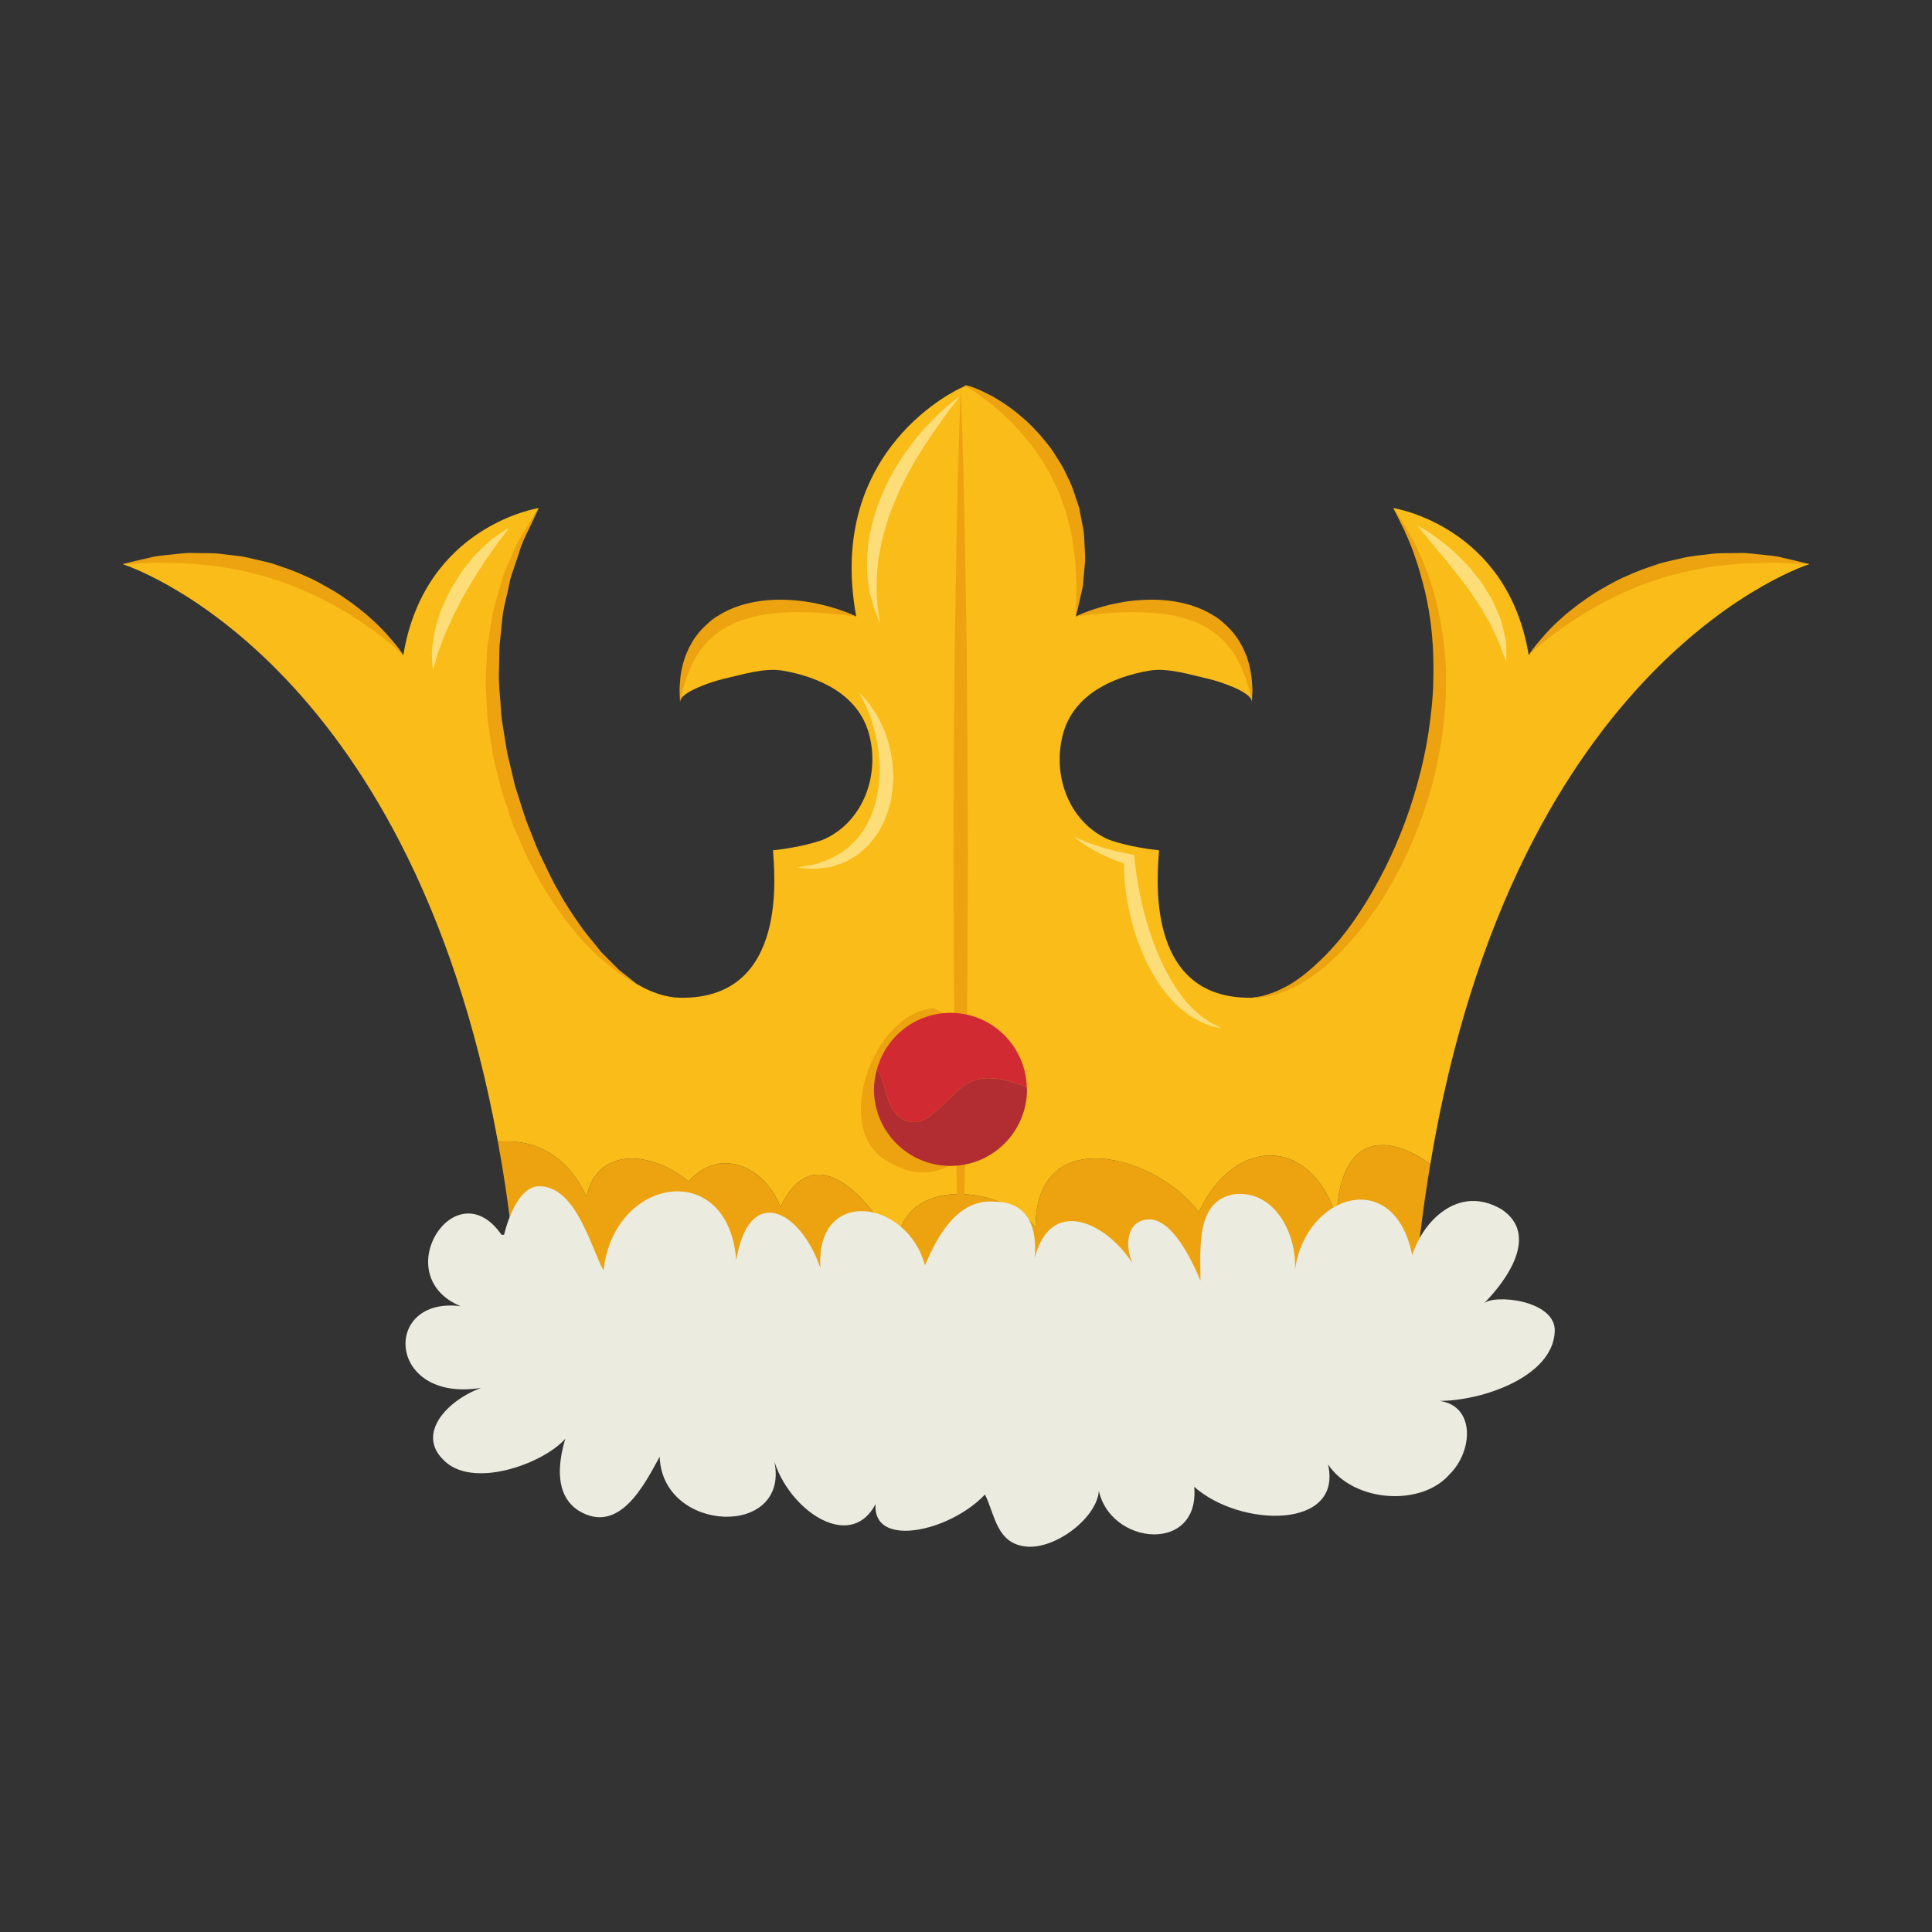 <?xml version="1.0" encoding="UTF-8"?>
<!DOCTYPE svg PUBLIC "-//W3C//DTD SVG 1.1//EN" "http://www.w3.org/Graphics/SVG/1.1/DTD/svg11.dtd">
<!-- Creator: CorelDRAW 2019 (64-Bit) -->
<svg xmlns="http://www.w3.org/2000/svg" xml:space="preserve" width="3.413in" height="3.413in" version="1.1" style="shape-rendering:geometricPrecision; text-rendering:geometricPrecision; image-rendering:optimizeQuality; fill-rule:evenodd; clip-rule:evenodd"
viewBox="0 0 3413.33 3413.33"
 xmlns:xlink="http://www.w3.org/1999/xlink">
 <rect x="0" y="0" width="3413.33" height="3413.33" fill="#333333" stroke="none"/>
 <defs>
  <style type="text/css">
   <![CDATA[
    .fil0 {fill:none}
    .fil6 {fill:#FDDD78;fill-rule:nonzero}
    .fil2 {fill:#F9BC18;fill-rule:nonzero}
    .fil1 {fill:#ECA30F;fill-rule:nonzero}
    .fil5 {fill:#ECEBDF;fill-rule:nonzero}
    .fil3 {fill:#D22A33;fill-rule:nonzero}
    .fil4 {fill:#B12D31;fill-rule:nonzero}
   ]]>
  </style>
 </defs>
 <g id="Layer_x0020_1">
  <rect class="fil0" x="-0" y="-0" width="3413.33" height="3413.33"/>
  <g id="_3144147679760">
   <path class="fil1" d="M2361.27 2150.74c-45.04,-144.2 -180.24,-144.2 -243.36,-9 -72.1,-99.16 -288.41,-162.23 -288.41,27.04 -63.12,-81.13 -252.41,-90.13 -243.39,45.07 -36.09,-81.13 -144.25,-216.33 -207.33,-81.13 -27.04,-72.1 -108.16,-108.16 -162.26,-45.07 -63.07,-54.07 -162.24,-63.09 -180.27,27.06 -34.14,-75.16 -94.19,-103.62 -156.56,-97.37 16.98,92.65 30.06,193.2 37.99,302.77l1577.95 0c6.82,-94.36 17.72,-181.65 31.34,-263.39 -75.16,-54.22 -159.44,-56 -165.7,94.03z"/>
   <path class="fil2" d="M3196.64 996.73c-321.44,-61.54 -495.81,160.75 -495.81,160.75 -37.61,-229.13 -239.39,-259.91 -239.39,-259.91 222.28,348.81 -54.68,861.73 -249.65,865.17 -193.91,3.41 -165.87,-225.69 -164.1,-260.43 -49.2,-5.31 -83.8,-16.49 -91.55,-20.08 -69.43,-32.37 -97.52,-114.89 -77.92,-186.14 19.06,-69.3 87.88,-100.16 152.38,-111.27 32.65,-5.64 73.52,7.65 105.89,14.91 14.67,3.31 74.33,21.91 75.3,39.81 -13.67,-246.21 -311.18,-150.46 -311.18,-150.46 54.71,-297.52 -184.65,-403.49 -184.65,-403.49l-9.29 -3.7 -9.31 3.7c0,0 -239.36,105.98 -184.65,403.49 0,0 -297.52,-95.75 -311.21,150.46 1,-17.9 60.72,-36.5 75.39,-39.81 32.37,-7.26 73.2,-20.55 105.88,-14.91 64.48,11.11 133.28,41.97 152.36,111.27 19.63,71.26 -8.51,153.77 -77.92,186.14 -7.75,3.59 -42.32,14.78 -91.52,20.08 1.72,34.73 29.82,263.83 -164.19,260.43 -194.86,-3.44 -471.88,-516.36 -249.57,-865.17 0,0 -201.76,30.78 -239.39,259.91 0,0 -174.44,-222.28 -495.86,-160.75 0,0 504.82,156.44 663.02,1020.6 62.37,-6.25 122.43,22.21 156.56,97.37 18.03,-90.16 117.2,-81.13 180.27,-27.06 54.09,-63.09 135.22,-27.03 162.26,45.07 63.07,-135.2 171.24,0 207.33,81.13 -9.02,-135.2 180.27,-126.2 243.39,-45.07 0,-189.27 216.31,-126.17 288.41,-27.04 63.13,-135.2 198.33,-135.2 243.36,9 6.26,-150.03 90.54,-148.28 165.7,-94.03 149.94,-898.52 669.67,-1059.98 669.67,-1059.98z"/>
   <path class="fil1" d="M1697.35 685.57c0,0 0.92,25.77 2.49,70.87 1.02,45.12 3.56,109.58 4.72,186.91 1.05,77.33 3.41,167.57 3.89,264.24 0.54,96.65 1.13,199.79 1.7,302.9 -0.57,103.11 -1.13,206.22 -1.67,302.89 -0.44,96.67 -2.84,186.91 -3.9,264.24 -1.13,77.33 -3.69,141.77 -4.72,186.89 -1.59,45.11 -2.52,70.89 -2.52,70.89 0,0 -0.9,-25.78 -2.49,-70.89 -1.02,-45.12 -3.59,-109.56 -4.72,-186.89 -1.05,-77.33 -3.49,-167.57 -3.89,-264.24 -0.57,-96.67 -1.11,-199.78 -1.7,-302.89 0.59,-103.11 1.16,-206.25 1.72,-302.9 0.46,-96.67 2.85,-186.91 3.91,-264.24 1.15,-77.33 3.69,-141.8 4.72,-186.91 1.56,-45.09 2.46,-70.87 2.46,-70.87z"/>
   <path class="fil1" d="M1649.19 1781.17c-108.14,9.03 -180.27,216.33 -81.13,270.43 144.23,90.13 261.44,-153.26 117.19,-252.4l-36.06 -18.03z"/>
   <path class="fil1" d="M1125.72 1738.88c0,0 -12.51,-7.57 -34.44,-20.85 -10.06,-8.24 -22.24,-18.21 -36.24,-29.68 -12.19,-13.11 -27.65,-26.8 -41.15,-44.39 -13.7,-17.49 -28.8,-36.35 -42.01,-58.17 -14.65,-20.96 -26.78,-44.97 -39.7,-69.62 -6.21,-12.44 -11.31,-25.65 -17.16,-38.73 -5.91,-13.05 -11.39,-26.5 -15.6,-40.53 -4.57,-13.87 -9.13,-27.87 -13.78,-41.94l-10.67 -43.24c-3.93,-14.37 -5.87,-29.14 -8.06,-43.78 -1.9,-14.7 -5,-29.17 -5.9,-43.81 -1.67,-29.26 -4.13,-58.02 -1.77,-85.95 0.92,-13.9 0.62,-27.68 2.54,-40.96 2.21,-13.26 4.36,-26.22 6.46,-38.83 2.9,-25.42 12.08,-48.17 17.47,-69.67 5.24,-21.65 15.95,-39.52 22.62,-56.15 6.57,-16.8 15.29,-29.91 22.06,-40.89 13.7,-21.7 21.52,-34.11 21.52,-34.11 0,0 -6.21,13.26 -17.11,36.45 -5.59,11.44 -12.85,25.09 -17.7,42.24 -2.77,8.36 -5.74,17.29 -8.88,26.68 -3.31,9.31 -6.82,19.06 -8.65,29.8 -3.94,21.32 -11.57,43.65 -12.85,68.54 -1.31,12.29 -2.64,24.91 -3.98,37.81 -0.93,12.93 -0.59,26.24 -0.94,39.69 -1.69,26.95 2.23,54.68 3.85,82.87 0.97,14.11 4.18,28.11 6.16,42.28 2.22,14.13 4.25,28.39 8.15,42.27l9.91 41.93c4.33,13.68 8.67,27.27 12.96,40.79 4,13.62 8.97,26.75 14.29,39.6 5.26,12.85 9.82,25.85 15.43,38.11 12.14,24.13 22.21,48.4 35.24,69.51 11.57,22.03 25.14,41.15 37.45,59.02 12.41,17.8 25.89,32.37 36.58,46.55 12.44,12.44 23.29,23.3 32.24,32.24 20.13,15.88 31.65,24.93 31.65,24.93z"/>
   <path class="fil1" d="M1512.7 1089.07c0,0 -6.39,-0.82 -17.57,-2.28 -11.1,-1.67 -27.11,-2.84 -46.04,-4.15 -18.98,-1.11 -40.98,-1.9 -64.2,-0.52 -23.19,1.41 -47.66,4.6 -70.33,12.36 -23.09,6.8 -43.43,19.37 -59.67,34.28 -7.89,7.66 -14.8,15.97 -20.62,24.52 -5.54,8.72 -10.29,17.42 -14.11,25.85 -3.34,8.59 -6.93,16.5 -9.11,23.89 -2.08,7.36 -4.52,13.77 -5.41,19.28 -2.39,10.87 -4.16,17.24 -4.16,17.24 0,0 -0.51,-6.41 -0.8,-17.85 -0.38,-5.74 0.62,-12.59 1,-20.63 0.49,-8.03 2.23,-17.01 4.57,-26.75 1.46,-4.82 2.97,-9.85 4.56,-15.06 2.23,-5.02 4.49,-10.23 6.85,-15.57 2.77,-5.19 5.98,-10.34 9.11,-15.72 3.71,-4.95 7.51,-10.13 11.9,-14.93 8.92,-9.33 18.82,-18.85 30.72,-25.62 11.57,-7.26 24.19,-13.03 37.17,-17.29 26.11,-8.28 53.07,-11.23 77.92,-10.51 24.85,0.41 47.66,4.08 66.74,8.51 38.19,9.08 61.46,20.96 61.46,20.96z"/>
   <path class="fil1" d="M1900.6 1089.07c-0.02,-10.23 0.13,-20.47 0.65,-30.65 0.02,-10.16 1.54,-20.47 0.31,-30.5l-1.61 -29.85c-0.1,-9.85 -1.67,-19.7 -3.24,-29.53 -1.67,-9.74 -2.54,-19.63 -4.67,-29.24l-7.23 -28.59c-1.97,-9.64 -6.33,-18.55 -9.31,-27.85 -3,-9.37 -6.7,-18.4 -11.39,-27.04 -4.56,-8.62 -7.69,-18.01 -13.23,-26.14 -5.24,-8.26 -9.72,-17.04 -15.52,-24.93 -5.83,-7.85 -11.19,-16.13 -17.31,-23.83l-19.27 -22.47c-6.97,-6.95 -13.39,-14.62 -20.9,-21.11 -7.26,-6.78 -14.47,-13.7 -22.31,-19.86 -15.44,-12.67 -31.26,-25.42 -49.35,-34.45l0.9 0 -9.75 2.55 8.85 -4.85 0.57 -0.1 0.36 0.1c9.95,2.15 19.83,6.48 29.04,10.8 9.23,4.57 18.77,8.95 27.37,14.7 8.95,5.31 17.44,11.31 25.83,17.52 8.48,6.06 15.97,13.37 24.06,20.03 15.38,14.19 29.21,30.02 41.99,46.79 6.38,8.39 11.44,17.67 17.21,26.5 6,8.7 9.98,18.55 14.65,27.98 4.82,9.42 8.61,19.24 11.7,29.35 2.97,10.08 7.64,19.72 9.05,30.21l5.95 30.91c1.8,10.31 1.57,20.88 2.36,31.27 0.52,10.41 1.51,20.77 0.08,31.26l-2.65 31.14c-0.69,10.36 -4.03,20.03 -5.94,30.09 -2.13,9.98 -4.57,19.9 -7.21,29.8z"/>
   <path class="fil1" d="M2211.78 1239.53c0,0 -1.72,-6.28 -4.12,-17.31 -0.9,-5.62 -3.37,-11.93 -5.42,-19.27 -2.15,-7.28 -5.77,-15.26 -9.08,-23.83 -3.81,-8.46 -8.56,-17.13 -14.1,-25.87 -5.83,-8.54 -12.72,-16.83 -20.65,-24.53 -16.21,-14.91 -36.57,-27.44 -59.63,-34.24 -11.26,-4.1 -23.22,-6.41 -34.99,-8.57 -11.93,-1.48 -23.72,-3.41 -35.37,-3.74 -23.21,-1.41 -45.22,-0.62 -64.17,0.49 -18.93,1.31 -34.96,2.49 -46.04,4.16 -11.21,1.43 -17.6,2.26 -17.6,2.26 0,0 23.26,-11.9 61.49,-20.98 19.06,-4.46 41.86,-8.13 66.71,-8.51 24.86,-0.74 51.84,2.26 77.93,10.54 12.95,4.28 25.59,10.03 37.19,17.29 11.85,6.82 21.76,16.29 30.7,25.65 4.35,4.8 8.13,9.98 11.87,14.95 3.13,5.39 6.33,10.52 9.08,15.7 2.35,5.37 4.85,10.49 6.87,15.57 1.54,5.18 3.08,10.21 4.57,15.03 2.31,9.77 4.06,18.7 4.54,26.8 0.44,8.09 1.41,15.04 1.02,20.65 -0.25,11.29 -0.8,17.78 -0.8,17.78z"/>
   <path class="fil1" d="M2461.43 897.57c0,0 2.21,3.31 6.36,9.52 3.98,6.33 10.7,15 17.52,27.15 6.46,12.34 15.52,27.01 23.04,45.04 8.46,17.65 16.15,38.43 23.06,61.56 6.75,23.19 12.74,48.74 16.77,76.18 4.16,27.4 6.95,56.66 6.57,86.98 0.11,30.27 -1.9,61.61 -6.39,93.08 -4.46,31.48 -11.11,63.13 -19.49,94.3 -17.59,62.09 -42.32,122.22 -73,174.39 -14.65,26.49 -31.98,50.22 -48.79,72.22 -17.41,21.63 -34.94,41.22 -52.79,57.67 -17.78,16.49 -35.57,30.06 -52.71,39.88 -16.72,10.44 -32.91,16.8 -46.32,21.06 -13.5,3.97 -24.55,5.77 -32.04,5.72 -7.47,0.26 -11.44,0.41 -11.44,0.41 0,0 3.93,-0.65 11.31,-1.8 7.33,-0.75 17.8,-4.21 30.5,-9.06 12.59,-5.31 27.55,-12.8 42.76,-24.34 15.52,-10.96 31.39,-25.58 47.81,-42.2 32.7,-33.68 64.18,-78.98 91.98,-130.61 27.85,-51.56 51.46,-109.93 68.05,-170.19 8.36,-30.11 15.08,-60.66 19.7,-91.08 4.41,-30.39 7.8,-60.51 8.34,-89.8 0.85,-29.26 0.08,-57.61 -2.52,-84.36 -2.43,-26.78 -6.9,-51.86 -12.2,-74.8 -5.74,-22.75 -11.31,-43.7 -17.98,-61.69 -5.8,-18.39 -13.26,-33.32 -18.54,-46.14 -12.11,-24.98 -19.55,-39.12 -19.55,-39.12z"/>
   <path class="fil1" d="M3196.67 996.73c0,0 -8.59,-0.07 -23.57,-0.84 -7.47,-0.44 -16.57,-0.95 -26.96,-1.57 -10.46,-1.13 -22.09,0.41 -34.68,0.23 -12.61,0.59 -26.06,-0.36 -40.48,1.62 -14.31,1.69 -29.47,2.33 -44.93,4.74 -15.37,2.97 -31.4,5.05 -47.35,8.9 -15.72,4.52 -32.3,7.08 -47.79,13.26 -15.82,5.13 -31.68,10.21 -46.57,17.09 -15.26,6.05 -29.75,13.1 -43.76,20.13 -27.75,14.42 -52.94,29.63 -73.54,44.22 -20.83,14.33 -37.53,27.47 -48.73,37.27 -11.31,9.67 -17.47,15.7 -17.47,15.7 0,0 4.36,-7.44 13.88,-19.17 9.69,-11.44 23.52,-28.26 43.14,-45.32 9.44,-9 20.68,-17.52 32.53,-26.65 12.2,-8.54 25.03,-17.86 39.29,-25.83 14.26,-7.93 28.81,-16.7 44.81,-23.06 15.52,-7.47 32.04,-13.19 48.64,-18.78 16.37,-6.18 33.83,-8.67 50.42,-13.08 16.78,-3.87 33.81,-4.7 49.94,-7.05 16.19,-1.9 32.11,-1 46.99,-1.46 14.88,-0.87 29.09,1.81 42.04,2.84 12.93,1.52 24.93,2.13 34.96,5 10.16,2.33 19.04,4.37 26.32,6.03 14.57,3.47 22.88,5.78 22.88,5.78z"/>
   <path class="fil1" d="M712.53 1157.48c0,0 -6.15,-6.03 -17.46,-15.72 -11.21,-9.8 -27.91,-22.93 -48.74,-37.27 -20.62,-14.59 -45.75,-29.82 -73.54,-44.22 -14,-7.02 -28.52,-14.11 -43.78,-20.1 -14.91,-6.88 -30.76,-11.98 -46.61,-17.06 -15.46,-6.19 -32.04,-8.78 -47.78,-13.29 -15.93,-3.77 -31.96,-5.9 -47.35,-8.87 -15.44,-2.41 -30.61,-3.06 -44.94,-4.75 -14.34,-1.98 -28.01,-1 -40.66,-1.59 -12.61,0.15 -24.36,-1.31 -34.62,-0.23 -10.36,0.59 -19.37,1.1 -26.78,1.52 -14.93,0.77 -23.6,0.84 -23.6,0.84 0,0 8.21,-2.31 22.83,-5.78 7.37,-1.69 16.29,-3.74 26.55,-6.07 10.19,-2.93 22.06,-3.46 34.96,-5 12.9,-1.02 26.95,-3.72 41.86,-2.82 14.91,0.44 30.78,-0.43 47.02,1.46 16.13,2.38 33.17,3.13 49.89,7.08 16.62,4.41 34.06,6.9 50.48,13.08 16.54,5.62 33.08,11.31 48.58,18.78 16.01,6.43 30.57,15.15 44.81,23.08 14.27,7.98 27.09,17.31 39.3,25.83 11.87,9.13 23.06,17.65 32.52,26.63 19.62,17.08 33.44,33.88 43.17,45.32 9.52,11.73 13.9,19.17 13.9,19.17z"/>
   <path class="fil3" d="M1598.11 1978.76c49.59,22.52 81.13,-63.13 130.74,-72.13 26.83,-5.37 55.84,2.12 85.21,14.13 -2.08,-72.82 -61.43,-131.3 -134.81,-131.3 -62.23,0 -114.09,42.26 -129.84,99.52 19.34,26.42 12.8,73.43 48.71,89.78z"/>
   <path class="fil4" d="M1728.85 1906.63c-49.6,9 -81.15,94.64 -130.74,72.13 -35.91,-16.35 -29.37,-63.36 -48.71,-89.78 -3.13,11.44 -5.36,23.24 -5.36,35.69 0,74.66 60.56,135.19 135.2,135.19 74.67,0 135.22,-60.53 135.22,-135.19l-0.41 -3.91c-29.37,-12 -58.38,-19.49 -85.21,-14.13z"/>
   <path class="fil5" d="M886.06 2181.54c-81.13,-117.19 -202.81,72.1 -72.13,126.2 -139.72,-18.01 -130.69,171.26 36.03,144.23 -62.25,23.39 -112.62,81.13 -67.59,126.17 49.59,54.09 175.76,9.03 216.33,-36.04 -13.52,45.07 -18.01,99.17 22.55,126.2 72.09,45.04 117.17,-45.06 144.2,-94.65 4.54,135.23 229.87,144.23 202.81,9.01 31.58,99.16 166.78,180.29 193.81,27.03 -67.61,135.22 106.01,107.3 178.11,30.68 18,36.06 20.18,87.62 74.28,92.13 58.56,4.49 142.67,-66.97 124.63,-116.55 4.52,112.68 181.59,135.53 170.78,10.85 81.13,72.1 262.91,75.9 236.39,-39.63 45.09,67.61 165.9,75.3 215.48,16.74 40.58,-40.55 44.94,-119.89 -18.18,-128.89 72.1,0 198.94,-40.86 203.28,-121.99 3.07,-56.92 -109.5,-67.18 -125.63,-49.78 40.58,-40.58 99.14,-121.74 31.53,-166.78 -76.59,-45.06 -139.69,22.55 -157.72,81.13 -31.55,-157.75 -189.3,-108.16 -207.33,27.04 4.52,-58.61 -31.52,-139.72 -103.65,-135.2 -72.1,9 -63.09,94.64 -63.09,153.23 -13.5,-31.56 -49.58,-112.69 -94.63,-108.17 -40.55,4.52 -40.55,58.58 -18.03,90.14 -40.57,-76.62 -148.74,-139.72 -180.31,-22.53 4.54,-49.61 -8.98,-99.16 -72.07,-99.16 -63.1,-4.52 -99.17,58.58 -121.71,112.68 -31.52,-117.19 -193.78,-139.71 -184.78,4.49 -36.04,-103.65 -126.19,-148.72 -148.72,-13.52 -13.54,-180.27 -216.33,-148.75 -234.36,18.03 -22.55,-40.56 -49.58,-153.23 -117.17,-148.72 -40.58,4.51 -58.61,85.61 -58.61,85.61l-4.48 0z"/>
   <path class="fil6" d="M764.68 1183.51c0,0 -0.51,-4.64 -1.05,-12.75 -0.28,-8.13 -1.75,-19.49 0.87,-33.57 0.98,-7.05 1.95,-14.83 3.59,-22.9 2.2,-7.74 4.41,-15.98 7.2,-24.37 2.48,-8.52 5.72,-17.04 9.82,-25.31 4.05,-8.29 7.49,-17.11 12.2,-25.22 4.95,-7.98 9.87,-15.95 14.76,-23.83 4.51,-8.06 11.08,-14.57 16.31,-21.62 5.52,-6.8 10.57,-13.6 16.6,-19.04 5.69,-5.72 11.28,-10.88 16.47,-15.57 9.93,-9.8 20.57,-15.55 27.08,-20.26 6.82,-4.44 10.83,-6.75 10.83,-6.75 0,0 -2.67,3.82 -7.39,10.51 -4.52,6.8 -12.29,14.96 -19.67,26.43 -3.8,5.61 -7.91,11.64 -12.49,17.78 -4.8,5.95 -8.41,13.36 -13.18,20.19 -9.4,13.77 -18.06,29.24 -26.89,44.57 -4.72,7.52 -8.18,15.7 -12.26,23.37 -3.98,7.77 -8.31,15.21 -11.2,22.98 -3.16,7.64 -6.73,14.9 -9.98,21.85 -2.46,7.02 -4.92,13.67 -7.36,19.88 -2.23,6.25 -5.1,11.87 -6.23,17.44 -1.57,5.41 -2.93,10.13 -4.03,14.02 -2.39,7.75 -4,12.16 -4,12.16z"/>
   <path class="fil6" d="M1554.59 1099.79c0,0 -2.95,-6.44 -7.52,-17.88 -2.52,-5.62 -4.59,-12.83 -6.82,-21.32 -1.16,-4.25 -2.39,-8.8 -3.69,-13.59 -0.72,-4.83 -1.49,-9.95 -2.28,-15.26 -1.98,-10.67 -2.28,-22.37 -2.49,-34.81 0.02,-12.39 0.8,-25.57 2.74,-38.96 2.1,-13.39 4.38,-27.26 8.59,-40.86 3.59,-13.78 8.8,-27.26 13.95,-40.73 5.72,-13.21 11.82,-26.24 18.7,-38.58 6.26,-12.67 14.54,-23.93 21.63,-35.3 15.41,-21.91 31.01,-41.4 46.12,-56.46 14.56,-15.49 28.29,-26.83 37.73,-34.75 9.62,-7.8 15.31,-11.96 15.31,-11.96 0,0 -4.13,5.8 -11.75,15.42 -7.8,9.41 -17.9,23.78 -29.96,40.68 -6.08,8.41 -12.31,17.76 -18.77,27.68 -6.78,9.69 -12.65,20.72 -19.63,31.5 -6.23,11.21 -12.87,22.7 -18.75,34.73 -6.31,11.87 -11.75,24.31 -16.95,36.86 -5.11,12.54 -10.29,25.13 -13.9,37.91 -4.05,12.72 -7.49,25.31 -10.13,37.76 -2.41,12.39 -4.65,24.5 -5.91,36.06 -0.82,11.59 -2.25,22.65 -1.92,32.86 -0.26,10.34 -0.13,19.67 0.69,27.96 0.39,8.36 0.94,15.78 2.28,21.83 1.95,12.17 2.72,19.22 2.72,19.22z"/>
   <path class="fil6" d="M2661.2 1168.94c0,0 -1.8,-4.36 -4.9,-11.98 -3.49,-7.44 -5.54,-18.54 -12.06,-30.54 -3,-6.09 -6.16,-12.6 -9.16,-19.57 -2.84,-7.03 -7.98,-13.57 -11.72,-20.93 -7.59,-14.69 -18.42,-28.93 -28.04,-43.76 -10.9,-14.1 -21.11,-28.7 -32.14,-41.53 -5.54,-6.33 -10.13,-13.24 -15.31,-18.98 -5.19,-5.78 -9.8,-11.52 -14.13,-16.83 -8.82,-10.7 -16.16,-19.62 -21.29,-25.85 -5.05,-6.41 -7.77,-10.27 -7.77,-10.27 0,0 4.06,2.33 11.13,6.46 6.85,4.44 16.99,10.04 27.85,18.88 11.16,8.49 24.04,18.82 36.25,31.47 6.11,6.31 13.01,12.31 18.55,19.78 5.85,7.24 11.77,14.57 17.72,21.91 5.03,8.02 10.06,16.08 15.04,23.98 5.41,7.64 8.61,16.44 12.31,24.55 3.46,8.23 7.44,15.87 9.31,23.93 2.17,7.93 3.95,15.46 5.46,22.39 1.98,6.8 2.54,13.33 2.59,19.19 0.18,5.74 0.33,10.77 0.44,14.9 0.08,8.21 -0.12,12.8 -0.12,12.8z"/>
   <path class="fil6" d="M1438.06 1534.99c-4.13,0 -7.9,-0.36 -11.21,-0.52 -11.52,-0.72 -17.87,-1.51 -17.87,-1.51 0,0 6.49,-1.49 17.52,-3.46 5.49,-1 12.19,-1.65 19.39,-4.67 7.05,-3.08 15.67,-4.29 23.6,-9.23 8.18,-4.24 16.98,-8.57 24.82,-15.37 8.81,-5.46 15.27,-14.44 23.22,-22.03 6.23,-9.31 13.06,-18.42 17.7,-29.3 5.87,-10.11 8.7,-22.01 12.16,-33.39 2.77,-11.72 5.21,-23.54 5.72,-35.57 1.46,-11.85 0.74,-23.81 0.62,-35.27 -1.54,-11.39 -1.61,-22.7 -4.21,-33.03 -1.77,-10.57 -4.13,-20.37 -7.02,-29.32 -2.31,-9.24 -5.52,-17.03 -8.24,-24.24 -2.49,-7.28 -5.28,-13.57 -8.18,-18.5 -5.2,-10.07 -7.9,-16.03 -7.9,-16.03 0,0 4.56,4.7 12,13.24 3.87,4.15 8,9.62 12.31,16.57 4.54,6.72 9.9,14.41 13.64,23.62 2.13,4.54 4.36,9.26 6.67,14.16 1.9,5.02 3.41,10.41 5.2,15.9 4.05,10.85 5.87,22.93 8.13,35.4 0.9,12.54 3.11,25.69 1.67,39.04 -0.31,13.44 -2.66,26.88 -5.59,40.31 -4.13,13.09 -7.85,26.5 -14.88,38.3 -5.51,12.6 -14.87,22.73 -22.8,32.96 -9.77,8.75 -18.7,17.77 -29.52,23.08 -9.85,6.77 -20.58,10.16 -30.3,13.24 -9.39,4.08 -19.11,3.46 -27.03,4.85 -3.39,0.56 -6.59,0.77 -9.62,0.77z"/>
   <path class="fil6" d="M2158.85 1816.9c-7.31,-1.66 -15.01,-2.82 -22.31,-5.22 -6.95,-3.11 -14.47,-5.54 -21.24,-9.37 -6.49,-4.1 -13.85,-7.44 -19.7,-12.57 -5.87,-5.07 -12.59,-9.49 -17.83,-15.28 -5.28,-5.69 -11.23,-11.01 -15.8,-17.29 -4.62,-6.23 -10.11,-12.02 -14.11,-18.7 -8.64,-12.95 -16.24,-26.54 -23.14,-40.44 -6.54,-14.06 -12.16,-28.47 -17.33,-43.02 -4.85,-14.67 -8.72,-29.6 -12.16,-44.61 -6.08,-27.93 -9.59,-56.48 -9.67,-85.15 -6.25,-2.03 -12.46,-4.13 -18.59,-6.36 -8.31,-3.77 -16.72,-7.16 -24.86,-11.21l-23.62 -13.57c-7.41,-4.97 -14.56,-10.33 -21.72,-15.75 8.34,3.28 16.65,6.65 24.78,10.29l24.91 8.38c8.56,2.08 16.89,4.65 25.26,6.93l25.4 5.24 6.62 1.36 0.77 7.54c1.49,14.62 3.54,29.13 5.9,43.63 2.52,14.47 5.82,28.76 9.08,43.07 3.44,14.26 7.82,28.21 12.13,42.19 4.62,13.85 9.64,27.57 15.5,40.89 5.71,13.39 11.95,26.54 19.26,39.04 3.23,6.57 7.57,12.29 11.33,18.52 3.59,6.39 8.59,11.55 12.8,17.49 4.05,6.08 9.51,10.78 14.26,16.31 4.87,5.44 10.67,9.7 16,14.8 5.57,4.77 11.98,8.33 18.06,12.65l20.03 10.23zm-165.85 -289.28l0 0z"/>
  </g>
 </g>
</svg>
